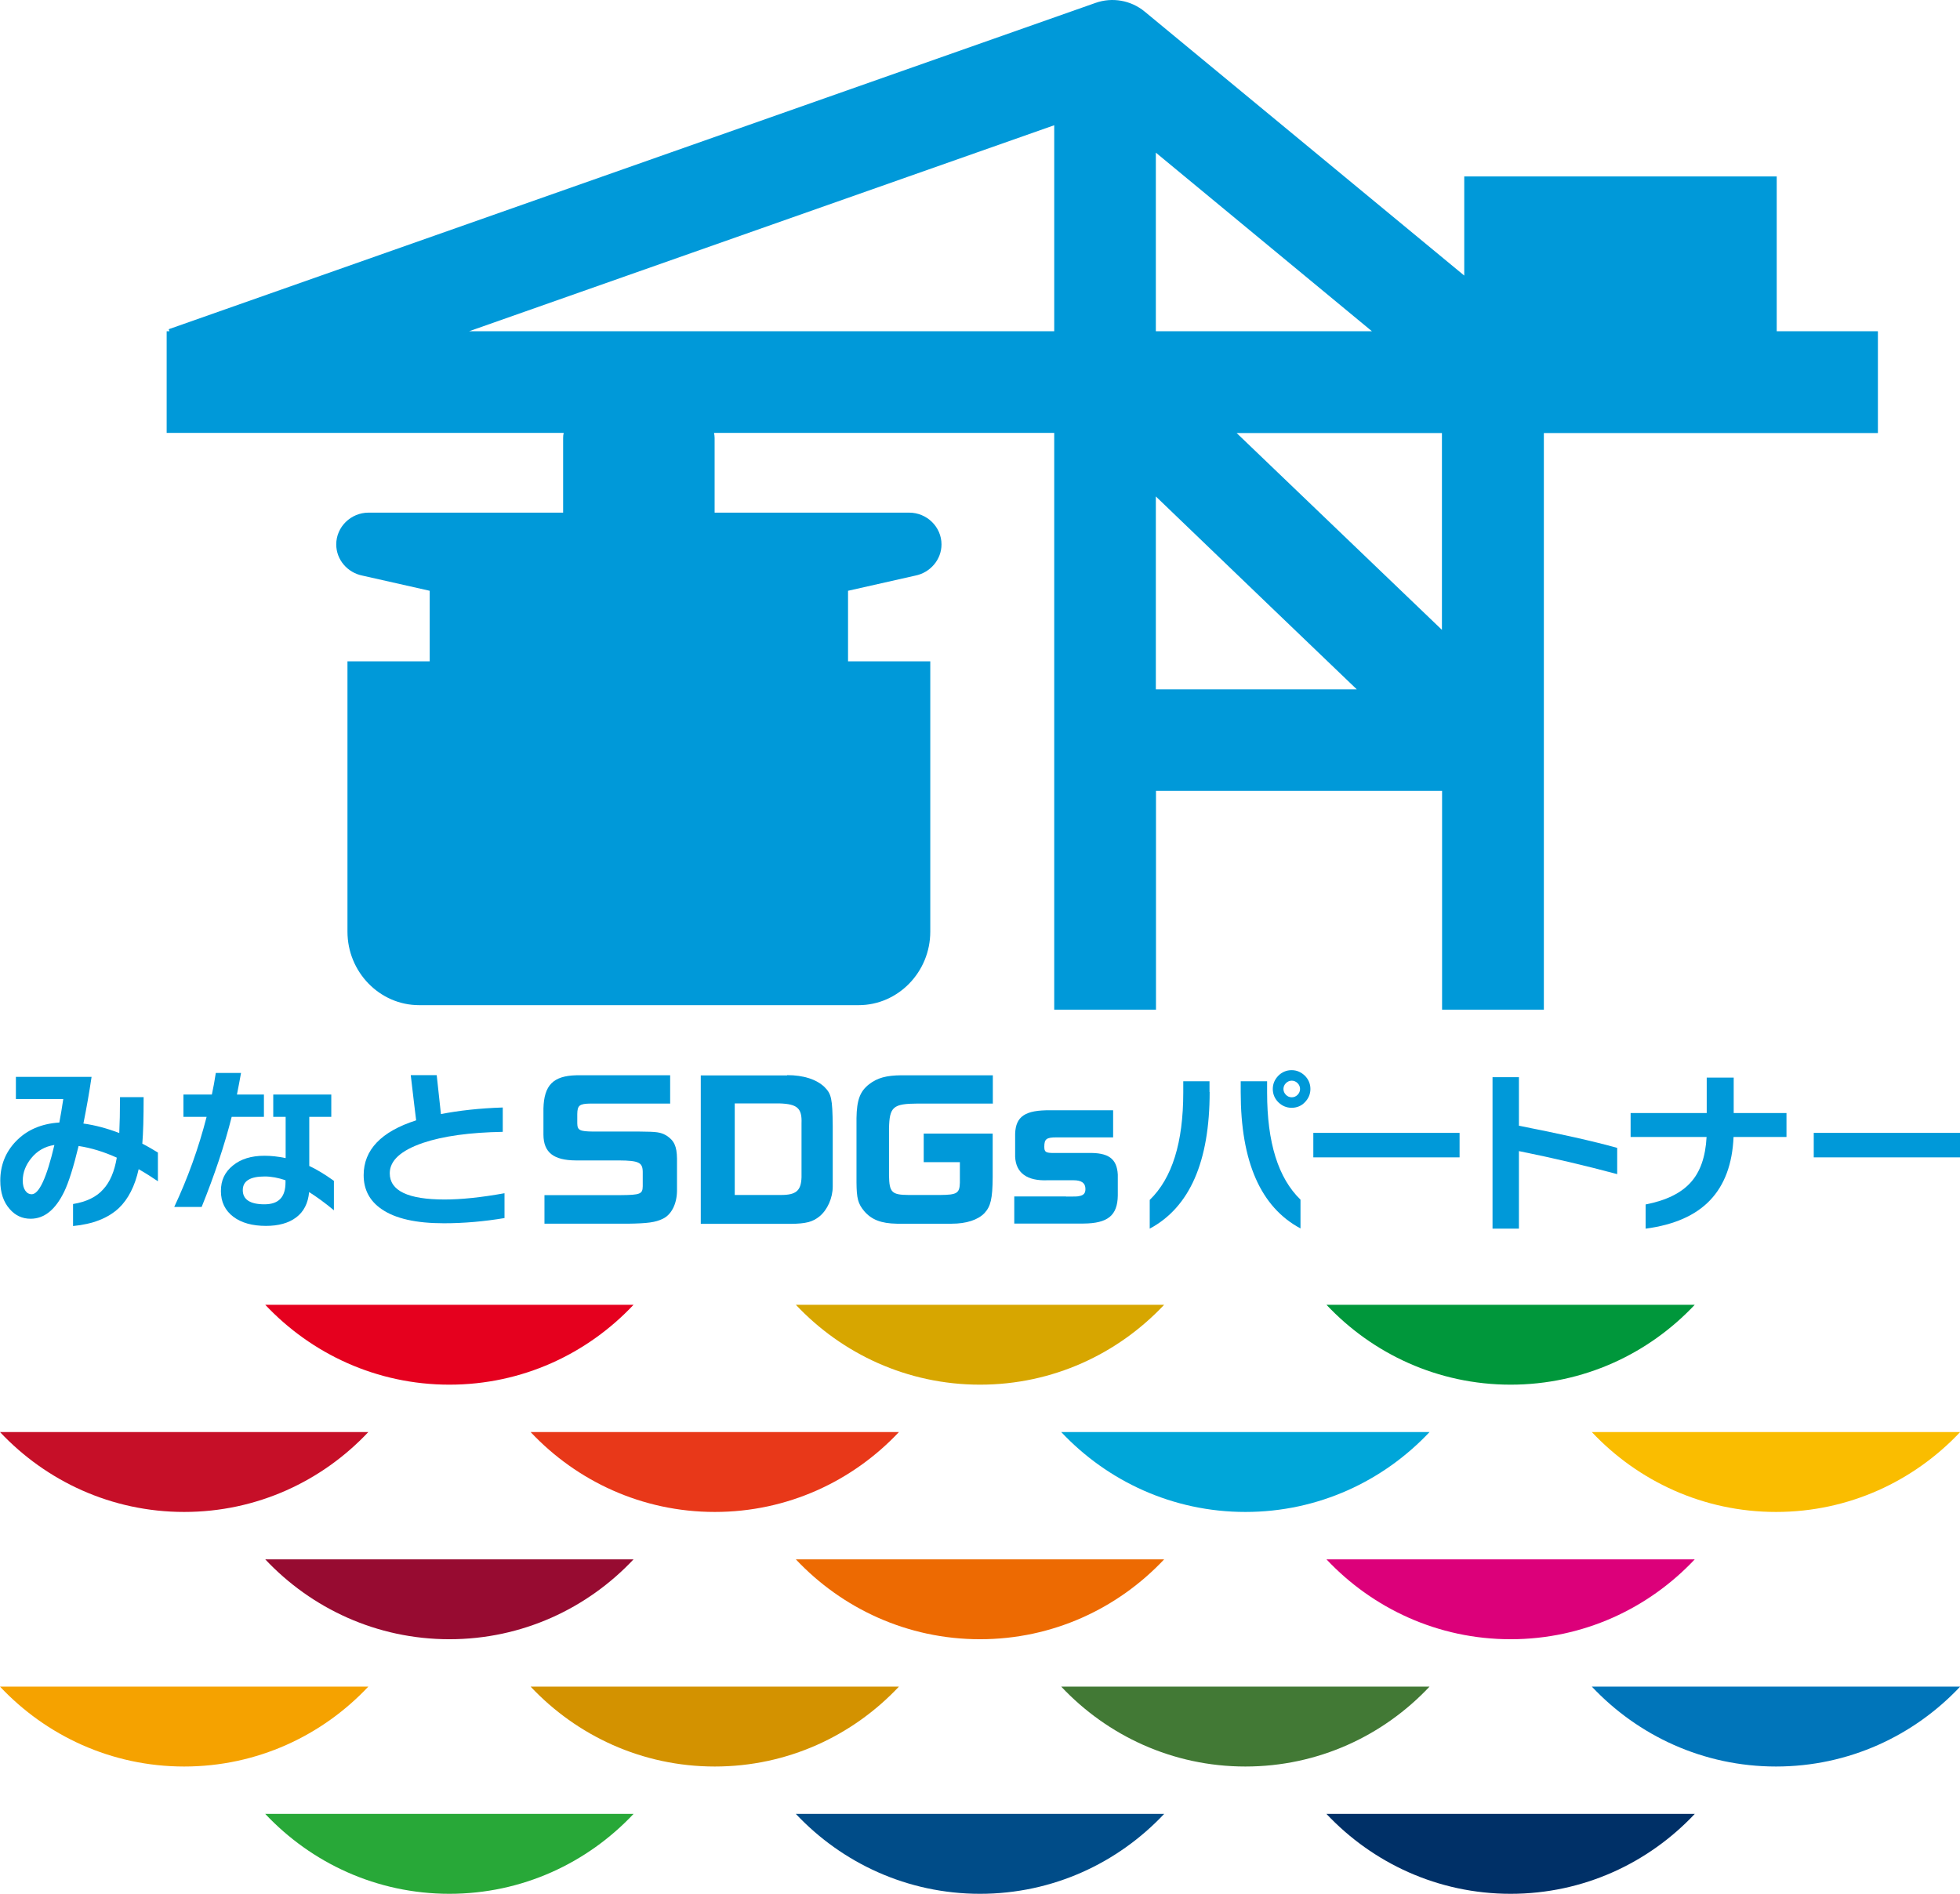 <?xml version="1.0" encoding="UTF-8"?>
<svg id="_レイヤー_2" data-name="レイヤー 2" xmlns="http://www.w3.org/2000/svg" viewBox="0 0 134.42 129.89">
  <defs>
    <style>
      .cls-1 {
        fill: #00a6d9;
      }

      .cls-2 {
        fill: #ed6a02;
      }

      .cls-3 {
        fill: #0099d9;
      }

      .cls-4 {
        fill: #c60f28;
      }

      .cls-5 {
        fill: #f5a200;
      }

      .cls-6 {
        fill: #427935;
      }

      .cls-7 {
        fill: #d7a600;
      }

      .cls-8 {
        fill: #004c88;
      }

      .cls-9 {
        fill: #970b31;
      }

      .cls-10 {
        fill: #0075ba;
      }

      .cls-11 {
        fill: #28a838;
      }

      .cls-12 {
        fill: #00973b;
      }

      .cls-13 {
        fill: #dc007a;
      }

      .cls-14 {
        fill: #003067;
      }

      .cls-15 {
        fill: #e83819;
      }

      .cls-16 {
        fill: #d39200;
      }

      .cls-17 {
        fill: #fabd00;
      }

      .cls-18 {
        fill: #e5001e;
      }
    </style>
  </defs>
  <g id="_レイヤー_1-2" data-name="レイヤー 1">
    <path class="cls-3" d="m10.83,81.02c-.41-.28-.85-.56-1.32-.83-.26,1.17-.72,2.06-1.36,2.67-.74.69-1.78,1.1-3.14,1.23v-1.51c.92-.15,1.62-.49,2.08-1.02.45-.49.76-1.21.92-2.16-.88-.4-1.76-.67-2.62-.8-.35,1.45-.68,2.5-.99,3.14-.6,1.23-1.36,1.85-2.3,1.85-.57,0-1.05-.22-1.43-.66-.43-.48-.65-1.13-.65-1.95,0-1.06.36-1.96,1.07-2.7.75-.78,1.74-1.21,2.98-1.29.09-.47.18-1.01.27-1.61H1.09v-1.52h5.19c-.16,1.09-.35,2.15-.56,3.2.8.11,1.62.33,2.46.65.03-.63.05-1.45.05-2.46h1.62c0,1.42-.03,2.48-.09,3.19.41.21.76.42,1.07.61v1.96Zm-7.1-2.49c-.65.1-1.18.4-1.59.91-.38.47-.58.98-.58,1.54,0,.29.06.52.18.69s.27.24.43.24c.51,0,1.03-1.13,1.56-3.38Z"/>
    <path class="cls-3" d="m18.1,76.6h-2.21c-.49,1.94-1.18,4-2.06,6.18h-1.88c.93-1.98,1.67-4.04,2.22-6.18h-1.59v-1.53h1.95c.1-.46.19-.95.27-1.48h1.73c-.08.47-.18.96-.28,1.48h1.85v1.53Zm4.8,6.41c-.61-.51-1.18-.92-1.7-1.25-.07.77-.37,1.35-.89,1.74-.52.39-1.21.58-2.07.58-.94,0-1.68-.21-2.23-.62-.57-.43-.86-1.02-.86-1.77s.27-1.3.82-1.75c.55-.45,1.27-.67,2.16-.67.46,0,.94.05,1.46.16v-2.83h-.85v-1.53h3.98v1.53h-1.51v3.37c.5.23,1.06.57,1.69,1.02v2.02Zm-3.32-1.91v-.15c-.5-.17-.97-.26-1.42-.26-1.01,0-1.51.31-1.51.94s.49.97,1.48.97,1.45-.5,1.45-1.51Z"/>
    <path class="cls-3" d="m34.62,83.54c-1.43.24-2.82.36-4.18.36-1.91,0-3.33-.32-4.27-.97-.82-.56-1.23-1.34-1.23-2.33,0-1.73,1.2-2.99,3.6-3.76-.07-.54-.19-1.57-.37-3.1h1.78l.29,2.67c1.24-.24,2.66-.4,4.24-.45v1.67c-2.26.04-4.09.29-5.48.76-1.51.52-2.27,1.21-2.27,2.08,0,1.2,1.25,1.8,3.76,1.8,1.14,0,2.51-.14,4.11-.43v1.7Z"/>
    <path class="cls-3" d="m82.96,74.89c0,4.79-1.37,7.91-4.11,9.38v-1.97c1.54-1.49,2.3-3.94,2.3-7.37v-.77h1.8v.74Zm6.24,9.37c-2.74-1.46-4.11-4.58-4.11-9.35v-.75h1.81v.78c0,3.42.76,5.86,2.29,7.34v1.97Zm.67-9.57c0,.35-.13.65-.38.91s-.56.38-.91.38-.65-.13-.91-.38c-.25-.25-.38-.56-.38-.91s.13-.65.38-.91c.25-.25.56-.38.91-.38s.65.13.91.38c.25.25.38.56.38.91Zm-.71,0c0-.15-.06-.29-.17-.4s-.25-.17-.4-.17-.29.06-.4.17-.17.25-.17.4.06.29.17.4.24.17.4.17.29-.06.4-.17.17-.25.17-.4Z"/>
    <path class="cls-3" d="m100.1,79.38h-10.03v-1.68h10.03v1.68Z"/>
    <path class="cls-3" d="m110.91,80.53c-2.12-.57-4.36-1.1-6.74-1.58v5.32h-1.81v-10.39h1.81v3.33c2.85.56,5.1,1.06,6.74,1.52v1.8Z"/>
    <path class="cls-3" d="m122.52,77.98h-3.63c-.08,1.86-.62,3.3-1.61,4.34s-2.46,1.69-4.42,1.95v-1.66c1.39-.27,2.42-.77,3.08-1.5.67-.73,1.03-1.78,1.1-3.13h-5.21v-1.64h5.22v-2.43h1.85v2.43h3.62v1.64Z"/>
    <path class="cls-3" d="m134.42,79.38h-10.03v-1.68h10.03v1.68Z"/>
    <path class="cls-4" d="m0,98.22c3.16,3.36,7.64,5.48,12.63,5.48s9.46-2.11,12.63-5.48H0Z"/>
    <path class="cls-15" d="m36.39,98.22c3.16,3.36,7.64,5.48,12.63,5.48s9.46-2.11,12.63-5.48h-25.25Z"/>
    <path class="cls-1" d="m72.78,98.22c3.16,3.36,7.64,5.48,12.63,5.48s9.46-2.11,12.63-5.48h-25.25Z"/>
    <path class="cls-17" d="m109.17,98.22c3.16,3.36,7.64,5.48,12.63,5.48s9.46-2.11,12.63-5.48h-25.25Z"/>
    <path class="cls-18" d="m18.19,89.49c3.16,3.36,7.64,5.48,12.63,5.48s9.46-2.11,12.63-5.48h-25.25Z"/>
    <path class="cls-7" d="m54.58,89.49c3.16,3.36,7.64,5.48,12.63,5.48s9.46-2.11,12.63-5.48h-25.25Z"/>
    <path class="cls-12" d="m90.97,89.49c3.16,3.36,7.64,5.48,12.63,5.48s9.46-2.11,12.63-5.48h-25.25Z"/>
    <path class="cls-11" d="m18.19,124.41c3.16,3.36,7.64,5.48,12.63,5.48s9.46-2.11,12.63-5.48h-25.25Z"/>
    <path class="cls-8" d="m54.58,124.41c3.16,3.36,7.64,5.48,12.63,5.48s9.46-2.11,12.63-5.48h-25.25Z"/>
    <path class="cls-14" d="m90.97,124.41c3.16,3.36,7.64,5.48,12.63,5.48s9.46-2.11,12.63-5.48h-25.25Z"/>
    <path class="cls-5" d="m0,115.68c3.16,3.36,7.64,5.48,12.63,5.48s9.46-2.11,12.63-5.48H0Z"/>
    <path class="cls-16" d="m36.39,115.68c3.16,3.36,7.64,5.48,12.63,5.48s9.46-2.11,12.63-5.48h-25.25Z"/>
    <path class="cls-6" d="m72.78,115.68c3.16,3.36,7.64,5.48,12.63,5.48s9.46-2.11,12.63-5.48h-25.25Z"/>
    <path class="cls-10" d="m109.17,115.68c3.16,3.36,7.64,5.48,12.63,5.48s9.46-2.11,12.63-5.48h-25.25Z"/>
    <path class="cls-9" d="m18.19,106.95c3.16,3.36,7.64,5.48,12.63,5.48s9.46-2.11,12.63-5.48h-25.25Z"/>
    <path class="cls-2" d="m54.58,106.95c3.16,3.36,7.64,5.48,12.63,5.48s9.46-2.11,12.63-5.48h-25.25Z"/>
    <path class="cls-13" d="m90.97,106.95c3.16,3.36,7.64,5.48,12.63,5.48s9.46-2.11,12.63-5.48h-25.25Z"/>
    <path class="cls-3" d="m128.77,22.72h-6.92v-10.62h-21.43v6.8L78.51.8c-.94-.78-2.23-1.01-3.38-.6L11.57,22.58l.05.14h-.19v6.97h27.23c-.03.11-.04.23-.04.35v5.12h-13.34c-1.22,0-2.22.98-2.22,2.18,0,1.06.78,1.94,1.8,2.14h0s4.61,1.04,4.61,1.04v4.84h-5.64v18.54c0,2.77,2.21,5.04,4.91,5.04h30.15c2.7,0,4.91-2.27,4.91-5.04v-18.54h-5.64v-4.84l4.61-1.04h0c1.02-.2,1.8-1.09,1.8-2.14,0-1.2-1-2.18-2.22-2.18h-13.34v-5.12c0-.12-.02-.24-.04-.35h23.33v39.56h6.98v-15.01h19.62v15.01h6.98V29.7h22.91v-6.97Zm-49.5,0v-12.25l14.82,12.25h-14.82Zm-47.1,0l40.13-14.13v14.13h-40.13Zm47.1,24.55v-13.22l7.92,7.61c2.03,1.94,4.05,3.89,5.86,5.62h-13.78Zm5.54-17.57h14.08v13.5c-3.82-3.66-9.14-8.77-14.08-13.5Z"/>
    <path class="cls-3" d="m45.98,75.69h-5.47c-.77.01-.91.12-.92.72v.64c.01.47.16.55,1.1.56h3.16c1.22.01,1.44.04,1.85.27.53.34.72.73.73,1.59v2.21c-.01.89-.38,1.63-.97,1.91-.51.25-1.05.32-2.41.34h-5.71v-1.96h5.23c1.35-.01,1.5-.08,1.51-.61v-.99c-.01-.64-.27-.77-1.63-.78h-2.96c-1.53-.01-2.21-.55-2.22-1.76v-1.8c.04-1.6.67-2.24,2.25-2.28h6.44v1.95Z"/>
    <path class="cls-3" d="m53.98,73.74c1.13,0,2.01.29,2.56.81.48.48.55.79.57,2.67v4.16c0,.78-.36,1.6-.91,2.05-.47.38-.93.5-1.98.51h-6.16v-10.18h5.93Zm-.42,8.22c1.04,0,1.38-.29,1.41-1.22v-3.7c.04-1.02-.28-1.32-1.5-1.36h-3.08v6.28h3.16Z"/>
    <path class="cls-3" d="m68.06,75.69h-5.12c-1.7.01-1.94.22-1.97,1.72v3.22c.02,1.15.19,1.32,1.33,1.33h2.2c1.13-.01,1.31-.12,1.33-.84v-1.41h-2.48v-1.96h4.73v2.99c-.01,1.49-.14,2-.56,2.46-.45.47-1.25.73-2.25.73h-3.77c-1.07-.02-1.72-.27-2.23-.86-.43-.52-.52-.87-.53-1.98v-4.4c.02-1.25.24-1.84.87-2.33.56-.43,1.17-.6,2.2-.61h6.28v1.95Z"/>
    <path class="cls-3" d="m73.11,82.07c.66,0,.78,0,.93-.04.29-.06.4-.2.4-.48,0-.41-.26-.6-.82-.6h-1.77c-1.41.06-2.18-.5-2.23-1.61v-1.58c.04-1.19.69-1.63,2.42-1.61h4.3v1.86h-3.89c-.68,0-.83.11-.83.64,0,.37.1.43.67.43h2.31c1.41-.04,2,.38,2.06,1.48v1.44c-.02,1.36-.68,1.91-2.36,1.92h-4.74v-1.86h3.56Z"/>
  </g>
</svg>